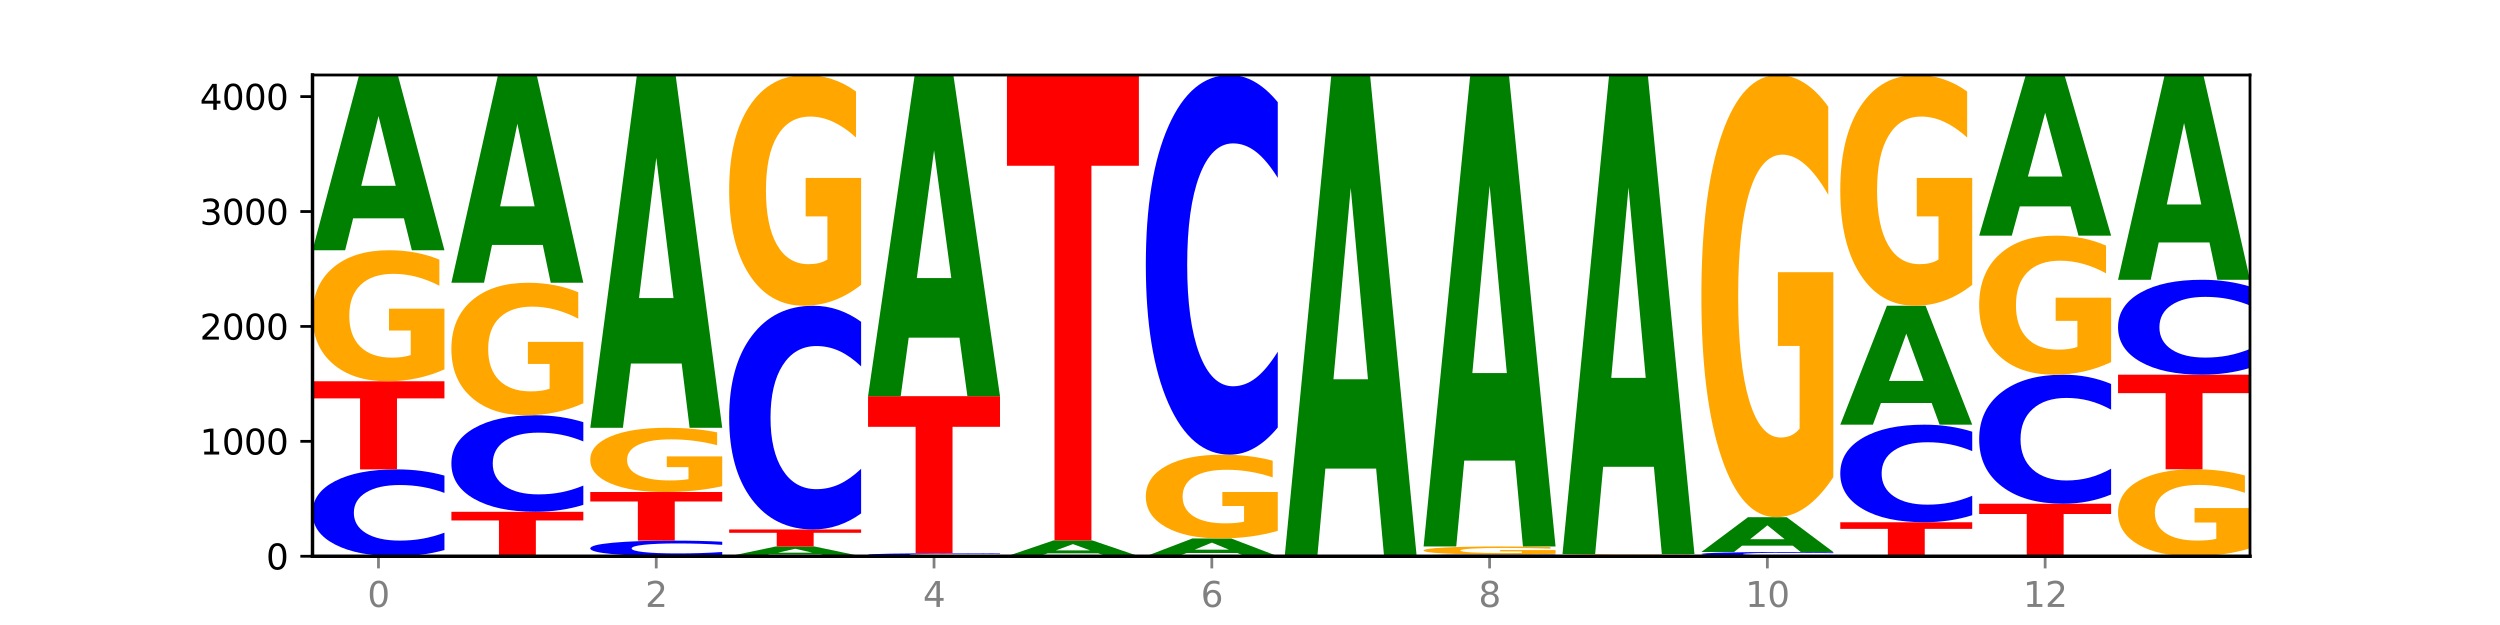 <?xml version="1.0" encoding="utf-8" standalone="no"?>
<!DOCTYPE svg PUBLIC "-//W3C//DTD SVG 1.1//EN"
  "http://www.w3.org/Graphics/SVG/1.1/DTD/svg11.dtd">
<svg xmlns:xlink="http://www.w3.org/1999/xlink" width="720pt" height="180pt" viewBox="0 0 720 180" xmlns="http://www.w3.org/2000/svg" version="1.1">
 <defs>
  <style type="text/css">*{stroke-linejoin: round; stroke-linecap: butt}</style>
 </defs>
 <g id="figure_1">
  <g id="patch_1">
   <path d="M 0 180 
L 720 180 
L 720 0 
L 0 0 
z
" style="fill: #ffffff"/>
  </g>
  <g id="axes_1">
   <g id="patch_2">
    <path d="M 90 160.2 
L 648 160.2 
L 648 21.6 
L 90 21.6 
z
" style="fill: #ffffff"/>
   </g>
   <g id="line2d_1">
    <path d="M 90 160.2 
L 648 160.2 
" clip-path="url(#pb865ee6a52)" style="fill: none; stroke: #000000; stroke-width: 0.5; stroke-linecap: square"/>
   </g>
   <g id="patch_3">
    <path d="M 128 158.407 
Q 124.821 159.296 121.384 159.745 
Q 117.947 160.2 114.204 160.2 
Q 103.04 160.2 96.52 156.83 
Q 90 153.461 90 147.698 
Q 90 141.915 96.52 138.55 
Q 103.04 135.181 114.204 135.181 
Q 117.947 135.181 121.384 135.635 
Q 124.821 136.085 128 136.974 
L 128 141.961 
Q 124.793 140.783 121.681 140.235 
Q 118.569 139.687 115.132 139.687 
Q 108.966 139.687 105.434 141.822 
Q 101.91 143.951 101.91 147.698 
Q 101.91 151.429 105.434 153.564 
Q 108.966 155.693 115.132 155.693 
Q 118.569 155.693 121.681 155.145 
Q 124.793 154.592 128 153.414 
L 128 158.407 
z
" clip-path="url(#pb865ee6a52)" style="fill: #0000ff"/>
   </g>
   <g id="patch_4">
    <path d="M 90 109.797 
L 128 109.797 
L 128 114.747 
L 114.329 114.747 
L 114.329 135.181 
L 103.698 135.181 
L 103.698 114.747 
L 90 114.747 
L 90 109.797 
z
" clip-path="url(#pb865ee6a52)" style="fill: #ff0000"/>
   </g>
   <g id="patch_5">
    <path d="M 128 106.383 
Q 124.168 108.09 120.046 108.948 
Q 115.924 109.797 111.529 109.797 
Q 101.599 109.797 95.8 104.716 
Q 90 99.634 90 90.945 
Q 90 82.154 95.902 77.112 
Q 101.812 72.069 112.091 72.069 
Q 116.052 72.069 119.68 72.755 
Q 123.316 73.433 126.535 74.774 
L 126.535 82.294 
Q 123.214 80.572 119.926 79.722 
Q 116.639 78.865 113.335 78.865 
Q 107.22 78.865 103.907 81.998 
Q 100.594 85.123 100.594 90.945 
Q 100.594 96.712 103.788 99.86 
Q 106.982 103.001 112.858 103.001 
Q 114.459 103.001 115.83 102.822 
Q 117.201 102.635 118.291 102.245 
L 118.291 95.184 
L 112.032 95.184 
L 112.032 88.895 
L 128 88.895 
L 128 106.383 
z
" clip-path="url(#pb865ee6a52)" style="fill: #ffa600"/>
   </g>
   <g id="patch_6">
    <path d="M 116.323 62.875 
L 101.708 62.875 
L 99.401 72.069 
L 90 72.069 
L 103.425 21.6 
L 114.575 21.6 
L 128 72.069 
L 118.607 72.069 
L 116.323 62.875 
z
M 104.039 53.508 
L 113.969 53.508 
L 109.012 33.433 
L 104.039 53.508 
z
" clip-path="url(#pb865ee6a52)" style="fill: #008000"/>
   </g>
   <g id="patch_7">
    <path d="M 130 147.392 
L 168 147.392 
L 168 149.89 
L 154.329 149.89 
L 154.329 160.2 
L 143.698 160.2 
L 143.698 149.89 
L 130 149.89 
L 130 147.392 
z
" clip-path="url(#pb865ee6a52)" style="fill: #ff0000"/>
   </g>
   <g id="patch_8">
    <path d="M 168 145.4 
Q 164.821 146.387 161.384 146.887 
Q 157.947 147.392 154.204 147.392 
Q 143.04 147.392 136.52 143.648 
Q 130 139.904 130 133.501 
Q 130 127.075 136.52 123.337 
Q 143.04 119.593 154.204 119.593 
Q 157.947 119.593 161.384 120.098 
Q 164.821 120.598 168 121.586 
L 168 127.127 
Q 164.793 125.818 161.681 125.209 
Q 158.569 124.6 155.132 124.6 
Q 148.966 124.6 145.434 126.972 
Q 141.91 129.338 141.91 133.501 
Q 141.91 137.647 145.434 140.019 
Q 148.966 142.385 155.132 142.385 
Q 158.569 142.385 161.681 141.776 
Q 164.793 141.162 168 139.853 
L 168 145.4 
z
" clip-path="url(#pb865ee6a52)" style="fill: #0000ff"/>
   </g>
   <g id="patch_9">
    <path d="M 168 116.141 
Q 164.168 117.867 160.046 118.734 
Q 155.924 119.593 151.529 119.593 
Q 141.599 119.593 135.8 114.454 
Q 130 109.315 130 100.526 
Q 130 91.635 135.902 86.535 
Q 141.812 81.435 152.091 81.435 
Q 156.052 81.435 159.68 82.129 
Q 163.316 82.814 166.535 84.17 
L 166.535 91.776 
Q 163.214 90.035 159.926 89.175 
Q 156.639 88.308 153.335 88.308 
Q 147.22 88.308 143.907 91.477 
Q 140.594 94.638 140.594 100.526 
Q 140.594 106.359 143.788 109.543 
Q 146.982 112.72 152.858 112.72 
Q 154.459 112.72 155.83 112.538 
Q 157.201 112.349 158.291 111.955 
L 158.291 104.814 
L 152.032 104.814 
L 152.032 98.453 
L 168 98.453 
L 168 116.141 
z
" clip-path="url(#pb865ee6a52)" style="fill: #ffa600"/>
   </g>
   <g id="patch_10">
    <path d="M 156.323 70.535 
L 141.708 70.535 
L 139.401 81.435 
L 130 81.435 
L 143.425 21.6 
L 154.575 21.6 
L 168 81.435 
L 158.607 81.435 
L 156.323 70.535 
z
M 144.039 59.43 
L 153.969 59.43 
L 149.012 35.629 
L 144.039 59.43 
z
" clip-path="url(#pb865ee6a52)" style="fill: #008000"/>
   </g>
   <g id="patch_11">
    <path d="M 208 159.877 
Q 204.821 160.037 201.384 160.118 
Q 197.947 160.2 194.204 160.2 
Q 183.04 160.2 176.52 159.594 
Q 170 158.988 170 157.951 
Q 170 156.911 176.52 156.305 
Q 183.04 155.699 194.204 155.699 
Q 197.947 155.699 201.384 155.781 
Q 204.821 155.862 208 156.022 
L 208 156.919 
Q 204.793 156.707 201.681 156.608 
Q 198.569 156.51 195.132 156.51 
Q 188.966 156.51 185.434 156.894 
Q 181.91 157.277 181.91 157.951 
Q 181.91 158.622 185.434 159.006 
Q 188.966 159.389 195.132 159.389 
Q 198.569 159.389 201.681 159.291 
Q 204.793 159.191 208 158.979 
L 208 159.877 
z
" clip-path="url(#pb865ee6a52)" style="fill: #0000ff"/>
   </g>
   <g id="patch_12">
    <path d="M 170 141.7 
L 208 141.7 
L 208 144.43 
L 194.329 144.43 
L 194.329 155.699 
L 183.698 155.699 
L 183.698 144.43 
L 170 144.43 
L 170 141.7 
z
" clip-path="url(#pb865ee6a52)" style="fill: #ff0000"/>
   </g>
   <g id="patch_13">
    <path d="M 208 140.026 
Q 204.168 140.863 200.046 141.284 
Q 195.924 141.7 191.529 141.7 
Q 181.599 141.7 175.8 139.209 
Q 170 136.717 170 132.456 
Q 170 128.145 175.902 125.673 
Q 181.812 123.2 192.091 123.2 
Q 196.052 123.2 199.68 123.537 
Q 203.316 123.869 206.535 124.526 
L 206.535 128.214 
Q 203.214 127.37 199.926 126.953 
Q 196.639 126.533 193.335 126.533 
Q 187.22 126.533 183.907 128.069 
Q 180.594 129.601 180.594 132.456 
Q 180.594 135.284 183.788 136.828 
Q 186.982 138.368 192.858 138.368 
Q 194.459 138.368 195.83 138.28 
Q 197.201 138.188 198.291 137.997 
L 198.291 134.535 
L 192.032 134.535 
L 192.032 131.451 
L 208 131.451 
L 208 140.026 
z
" clip-path="url(#pb865ee6a52)" style="fill: #ffa600"/>
   </g>
   <g id="patch_14">
    <path d="M 196.323 104.692 
L 181.708 104.692 
L 179.401 123.2 
L 170 123.2 
L 183.425 21.6 
L 194.575 21.6 
L 208 123.2 
L 198.607 123.2 
L 196.323 104.692 
z
M 184.039 85.835 
L 193.969 85.835 
L 189.012 45.421 
L 184.039 85.835 
z
" clip-path="url(#pb865ee6a52)" style="fill: #008000"/>
   </g>
   <g id="patch_15">
    <path d="M 236.323 159.688 
L 221.708 159.688 
L 219.401 160.2 
L 210 160.2 
L 223.425 157.387 
L 234.575 157.387 
L 248 160.2 
L 238.607 160.2 
L 236.323 159.688 
z
M 224.039 159.165 
L 233.969 159.165 
L 229.012 158.047 
L 224.039 159.165 
z
" clip-path="url(#pb865ee6a52)" style="fill: #008000"/>
   </g>
   <g id="patch_16">
    <path d="M 210 152.489 
L 248 152.489 
L 248 153.444 
L 234.329 153.444 
L 234.329 157.387 
L 223.698 157.387 
L 223.698 153.444 
L 210 153.444 
L 210 152.489 
z
" clip-path="url(#pb865ee6a52)" style="fill: #ff0000"/>
   </g>
   <g id="patch_17">
    <path d="M 248 147.87 
Q 244.821 150.16 241.384 151.318 
Q 237.947 152.489 234.204 152.489 
Q 223.04 152.489 216.52 143.811 
Q 210 135.132 210 120.291 
Q 210 105.397 216.52 96.732 
Q 223.04 88.054 234.204 88.054 
Q 237.947 88.054 241.384 89.225 
Q 244.821 90.383 248 92.673 
L 248 105.517 
Q 244.793 102.482 241.681 101.071 
Q 238.569 99.66 235.132 99.66 
Q 228.966 99.66 225.434 105.158 
Q 221.91 110.641 221.91 120.291 
Q 221.91 129.901 225.434 135.399 
Q 228.966 140.882 235.132 140.882 
Q 238.569 140.882 241.681 139.472 
Q 244.793 138.047 248 135.013 
L 248 147.87 
z
" clip-path="url(#pb865ee6a52)" style="fill: #0000ff"/>
   </g>
   <g id="patch_18">
    <path d="M 248 82.041 
Q 244.168 85.048 240.046 86.558 
Q 235.924 88.054 231.529 88.054 
Q 221.599 88.054 215.8 79.104 
Q 210 70.153 210 54.848 
Q 210 39.363 215.902 30.482 
Q 221.812 21.6 232.091 21.6 
Q 236.052 21.6 239.68 22.808 
Q 243.316 24.002 246.535 26.363 
L 246.535 39.61 
Q 243.214 36.576 239.926 35.08 
Q 236.639 33.57 233.335 33.57 
Q 227.22 33.57 223.907 39.089 
Q 220.594 44.593 220.594 54.848 
Q 220.594 65.006 223.788 70.552 
Q 226.982 76.084 232.858 76.084 
Q 234.459 76.084 235.83 75.768 
Q 237.201 75.438 238.291 74.752 
L 238.291 62.315 
L 232.032 62.315 
L 232.032 51.237 
L 248 51.237 
L 248 82.041 
z
" clip-path="url(#pb865ee6a52)" style="fill: #ffa600"/>
   </g>
   <g id="patch_19">
    <path d="M 288 160.138 
Q 284.821 160.169 281.384 160.184 
Q 277.947 160.2 274.204 160.2 
Q 263.04 160.2 256.52 160.084 
Q 250 159.968 250 159.77 
Q 250 159.571 256.52 159.455 
Q 263.04 159.34 274.204 159.34 
Q 277.947 159.34 281.384 159.355 
Q 284.821 159.371 288 159.401 
L 288 159.573 
Q 284.793 159.532 281.681 159.513 
Q 278.569 159.495 275.132 159.495 
Q 268.966 159.495 265.434 159.568 
Q 261.91 159.641 261.91 159.77 
Q 261.91 159.898 265.434 159.972 
Q 268.966 160.045 275.132 160.045 
Q 278.569 160.045 281.681 160.026 
Q 284.793 160.007 288 159.967 
L 288 160.138 
z
" clip-path="url(#pb865ee6a52)" style="fill: #0000ff"/>
   </g>
   <g id="patch_20">
    <path d="M 250 114.099 
L 288 114.099 
L 288 122.922 
L 274.329 122.922 
L 274.329 159.34 
L 263.698 159.34 
L 263.698 122.922 
L 250 122.922 
L 250 114.099 
z
" clip-path="url(#pb865ee6a52)" style="fill: #ff0000"/>
   </g>
   <g id="patch_21">
    <path d="M 276.323 97.249 
L 261.708 97.249 
L 259.401 114.099 
L 250 114.099 
L 263.425 21.6 
L 274.575 21.6 
L 288 114.099 
L 278.607 114.099 
L 276.323 97.249 
z
M 264.039 80.081 
L 273.969 80.081 
L 269.012 43.288 
L 264.039 80.081 
z
" clip-path="url(#pb865ee6a52)" style="fill: #008000"/>
   </g>
   <g id="patch_22">
    <path d="M 316.323 159.368 
L 301.708 159.368 
L 299.401 160.2 
L 290 160.2 
L 303.425 155.633 
L 314.575 155.633 
L 328 160.2 
L 318.607 160.2 
L 316.323 159.368 
z
M 304.039 158.52 
L 313.969 158.52 
L 309.012 156.704 
L 304.039 158.52 
z
" clip-path="url(#pb865ee6a52)" style="fill: #008000"/>
   </g>
   <g id="patch_23">
    <path d="M 290 21.6 
L 328 21.6 
L 328 47.74 
L 314.329 47.74 
L 314.329 155.633 
L 303.698 155.633 
L 303.698 47.74 
L 290 47.74 
L 290 21.6 
z
" clip-path="url(#pb865ee6a52)" style="fill: #ff0000"/>
   </g>
   <g id="patch_24">
    <path d="M 356.323 159.266 
L 341.708 159.266 
L 339.401 160.2 
L 330 160.2 
L 343.425 155.07 
L 354.575 155.07 
L 368 160.2 
L 358.607 160.2 
L 356.323 159.266 
z
M 344.039 158.313 
L 353.969 158.313 
L 349.012 156.273 
L 344.039 158.313 
z
" clip-path="url(#pb865ee6a52)" style="fill: #008000"/>
   </g>
   <g id="patch_25">
    <path d="M 368 152.887 
Q 364.168 153.979 360.046 154.527 
Q 355.924 155.07 351.529 155.07 
Q 341.599 155.07 335.8 151.821 
Q 330 148.572 330 143.015 
Q 330 137.393 335.902 134.169 
Q 341.812 130.944 352.091 130.944 
Q 356.052 130.944 359.68 131.383 
Q 363.316 131.817 366.535 132.674 
L 366.535 137.483 
Q 363.214 136.382 359.926 135.838 
Q 356.639 135.29 353.335 135.29 
Q 347.22 135.29 343.907 137.294 
Q 340.594 139.292 340.594 143.015 
Q 340.594 146.703 343.788 148.716 
Q 346.982 150.725 352.858 150.725 
Q 354.459 150.725 355.83 150.61 
Q 357.201 150.49 358.291 150.241 
L 358.291 145.726 
L 352.032 145.726 
L 352.032 141.704 
L 368 141.704 
L 368 152.887 
z
" clip-path="url(#pb865ee6a52)" style="fill: #ffa600"/>
   </g>
   <g id="patch_26">
    <path d="M 368 123.107 
Q 364.821 126.992 361.384 128.957 
Q 357.947 130.944 354.204 130.944 
Q 343.04 130.944 336.52 116.218 
Q 330 101.491 330 76.306 
Q 330 51.031 336.52 36.327 
Q 343.04 21.6 354.204 21.6 
Q 357.947 21.6 361.384 23.588 
Q 364.821 25.553 368 29.438 
L 368 51.234 
Q 364.793 46.084 361.681 43.69 
Q 358.569 41.296 355.132 41.296 
Q 348.966 41.296 345.434 50.624 
Q 341.91 59.93 341.91 76.306 
Q 341.91 92.614 345.434 101.943 
Q 348.966 111.248 355.132 111.248 
Q 358.569 111.248 361.681 108.854 
Q 364.793 106.437 368 101.287 
L 368 123.107 
z
" clip-path="url(#pb865ee6a52)" style="fill: #0000ff"/>
   </g>
   <g id="patch_27">
    <path d="M 396.323 134.951 
L 381.708 134.951 
L 379.401 160.2 
L 370 160.2 
L 383.425 21.6 
L 394.575 21.6 
L 408 160.2 
L 398.607 160.2 
L 396.323 134.951 
z
M 384.039 109.228 
L 393.969 109.228 
L 389.012 54.096 
L 384.039 109.228 
z
" clip-path="url(#pb865ee6a52)" style="fill: #008000"/>
   </g>
   <g id="patch_28">
    <path d="M 448 160.164 
Q 444.821 160.182 441.384 160.191 
Q 437.947 160.2 434.204 160.2 
Q 423.04 160.2 416.52 160.133 
Q 410 160.066 410 159.952 
Q 410 159.837 416.52 159.77 
Q 423.04 159.704 434.204 159.704 
Q 437.947 159.704 441.384 159.713 
Q 444.821 159.722 448 159.739 
L 448 159.838 
Q 444.793 159.815 441.681 159.804 
Q 438.569 159.793 435.132 159.793 
Q 428.966 159.793 425.434 159.835 
Q 421.91 159.878 421.91 159.952 
Q 421.91 160.026 425.434 160.068 
Q 428.966 160.111 435.132 160.111 
Q 438.569 160.111 441.681 160.1 
Q 444.793 160.089 448 160.065 
L 448 160.164 
z
" clip-path="url(#pb865ee6a52)" style="fill: #0000ff"/>
   </g>
   <g id="patch_29">
    <path d="M 448 159.494 
Q 444.168 159.599 440.046 159.651 
Q 435.924 159.704 431.529 159.704 
Q 421.599 159.704 415.8 159.392 
Q 410 159.08 410 158.546 
Q 410 158.006 415.902 157.697 
Q 421.812 157.387 432.091 157.387 
Q 436.052 157.387 439.68 157.429 
Q 443.316 157.471 446.535 157.553 
L 446.535 158.015 
Q 443.214 157.909 439.926 157.857 
Q 436.639 157.804 433.335 157.804 
Q 427.22 157.804 423.907 157.997 
Q 420.594 158.189 420.594 158.546 
Q 420.594 158.9 423.788 159.093 
Q 426.982 159.286 432.858 159.286 
Q 434.459 159.286 435.83 159.275 
Q 437.201 159.264 438.291 159.24 
L 438.291 158.806 
L 432.032 158.806 
L 432.032 158.42 
L 448 158.42 
L 448 159.494 
z
" clip-path="url(#pb865ee6a52)" style="fill: #ffa600"/>
   </g>
   <g id="patch_30">
    <path d="M 436.323 132.651 
L 421.708 132.651 
L 419.401 157.387 
L 410 157.387 
L 423.425 21.6 
L 434.575 21.6 
L 448 157.387 
L 438.607 157.387 
L 436.323 132.651 
z
M 424.039 107.449 
L 433.969 107.449 
L 429.012 53.437 
L 424.039 107.449 
z
" clip-path="url(#pb865ee6a52)" style="fill: #008000"/>
   </g>
   <g id="patch_31">
    <path d="M 488 160.143 
Q 484.168 160.172 480.046 160.186 
Q 475.924 160.2 471.529 160.2 
Q 461.599 160.2 455.8 160.115 
Q 450 160.031 450 159.886 
Q 450 159.739 455.902 159.655 
Q 461.812 159.571 472.091 159.571 
Q 476.052 159.571 479.68 159.583 
Q 483.316 159.594 486.535 159.616 
L 486.535 159.742 
Q 483.214 159.713 479.926 159.699 
Q 476.639 159.684 473.335 159.684 
Q 467.22 159.684 463.907 159.737 
Q 460.594 159.789 460.594 159.886 
Q 460.594 159.982 463.788 160.034 
Q 466.982 160.087 472.858 160.087 
Q 474.459 160.087 475.83 160.084 
Q 477.201 160.081 478.291 160.074 
L 478.291 159.956 
L 472.032 159.956 
L 472.032 159.852 
L 488 159.852 
L 488 160.143 
z
" clip-path="url(#pb865ee6a52)" style="fill: #ffa600"/>
   </g>
   <g id="patch_32">
    <path d="M 476.323 134.437 
L 461.708 134.437 
L 459.401 159.571 
L 450 159.571 
L 463.425 21.6 
L 474.575 21.6 
L 488 159.571 
L 478.607 159.571 
L 476.323 134.437 
z
M 464.039 108.83 
L 473.969 108.83 
L 469.012 53.949 
L 464.039 108.83 
z
" clip-path="url(#pb865ee6a52)" style="fill: #008000"/>
   </g>
   <g id="patch_33">
    <path d="M 528 160.112 
Q 524.821 160.156 521.384 160.178 
Q 517.947 160.2 514.204 160.2 
Q 503.04 160.2 496.52 160.035 
Q 490 159.87 490 159.588 
Q 490 159.305 496.52 159.14 
Q 503.04 158.976 514.204 158.976 
Q 517.947 158.976 521.384 158.998 
Q 524.821 159.02 528 159.063 
L 528 159.307 
Q 524.793 159.25 521.681 159.223 
Q 518.569 159.196 515.132 159.196 
Q 508.966 159.196 505.434 159.301 
Q 501.91 159.405 501.91 159.588 
Q 501.91 159.771 505.434 159.875 
Q 508.966 159.979 515.132 159.979 
Q 518.569 159.979 521.681 159.953 
Q 524.793 159.926 528 159.868 
L 528 160.112 
z
" clip-path="url(#pb865ee6a52)" style="fill: #0000ff"/>
   </g>
   <g id="patch_34">
    <path d="M 516.323 157.149 
L 501.708 157.149 
L 499.401 158.976 
L 490 158.976 
L 503.425 148.948 
L 514.575 148.948 
L 528 158.976 
L 518.607 158.976 
L 516.323 157.149 
z
M 504.039 155.288 
L 513.969 155.288 
L 509.012 151.299 
L 504.039 155.288 
z
" clip-path="url(#pb865ee6a52)" style="fill: #008000"/>
   </g>
   <g id="patch_35">
    <path d="M 528 137.426 
Q 524.168 143.187 520.046 146.08 
Q 515.924 148.948 511.529 148.948 
Q 501.599 148.948 495.8 131.796 
Q 490 114.645 490 85.313 
Q 490 55.64 495.902 38.62 
Q 501.812 21.6 512.091 21.6 
Q 516.052 21.6 519.68 23.915 
Q 523.316 26.204 526.535 30.728 
L 526.535 56.114 
Q 523.214 50.3 519.926 47.433 
Q 516.639 44.539 513.335 44.539 
Q 507.22 44.539 503.907 55.114 
Q 500.594 65.663 500.594 85.313 
Q 500.594 104.78 503.788 115.408 
Q 506.982 126.009 512.858 126.009 
Q 514.459 126.009 515.83 125.404 
Q 517.201 124.773 518.291 123.457 
L 518.291 99.624 
L 512.032 99.624 
L 512.032 78.395 
L 528 78.395 
L 528 137.426 
z
" clip-path="url(#pb865ee6a52)" style="fill: #ffa600"/>
   </g>
   <g id="patch_36">
    <path d="M 530 150.404 
L 568 150.404 
L 568 152.315 
L 554.329 152.315 
L 554.329 160.2 
L 543.698 160.2 
L 543.698 152.315 
L 530 152.315 
L 530 150.404 
z
" clip-path="url(#pb865ee6a52)" style="fill: #ff0000"/>
   </g>
   <g id="patch_37">
    <path d="M 568 148.39 
Q 564.821 149.388 561.384 149.893 
Q 557.947 150.404 554.204 150.404 
Q 543.04 150.404 536.52 146.62 
Q 530 142.836 530 136.364 
Q 530 129.869 536.52 126.091 
Q 543.04 122.307 554.204 122.307 
Q 557.947 122.307 561.384 122.817 
Q 564.821 123.322 568 124.321 
L 568 129.922 
Q 564.793 128.598 561.681 127.983 
Q 558.569 127.368 555.132 127.368 
Q 548.966 127.368 545.434 129.765 
Q 541.91 132.156 541.91 136.364 
Q 541.91 140.555 545.434 142.952 
Q 548.966 145.343 555.132 145.343 
Q 558.569 145.343 561.681 144.728 
Q 564.793 144.107 568 142.783 
L 568 148.39 
z
" clip-path="url(#pb865ee6a52)" style="fill: #0000ff"/>
   </g>
   <g id="patch_38">
    <path d="M 556.323 116.067 
L 541.708 116.067 
L 539.401 122.307 
L 530 122.307 
L 543.425 88.054 
L 554.575 88.054 
L 568 122.307 
L 558.607 122.307 
L 556.323 116.067 
z
M 544.039 109.71 
L 553.969 109.71 
L 549.012 96.085 
L 544.039 109.71 
z
" clip-path="url(#pb865ee6a52)" style="fill: #008000"/>
   </g>
   <g id="patch_39">
    <path d="M 568 82.041 
Q 564.168 85.048 560.046 86.558 
Q 555.924 88.054 551.529 88.054 
Q 541.599 88.054 535.8 79.104 
Q 530 70.153 530 54.848 
Q 530 39.363 535.902 30.482 
Q 541.812 21.6 552.091 21.6 
Q 556.052 21.6 559.68 22.808 
Q 563.316 24.002 566.535 26.363 
L 566.535 39.61 
Q 563.214 36.576 559.926 35.08 
Q 556.639 33.57 553.335 33.57 
Q 547.22 33.57 543.907 39.089 
Q 540.594 44.593 540.594 54.848 
Q 540.594 65.006 543.788 70.552 
Q 546.982 76.084 552.858 76.084 
Q 554.459 76.084 555.83 75.768 
Q 557.201 75.438 558.291 74.752 
L 558.291 62.315 
L 552.032 62.315 
L 552.032 51.237 
L 568 51.237 
L 568 82.041 
z
" clip-path="url(#pb865ee6a52)" style="fill: #ffa600"/>
   </g>
   <g id="patch_40">
    <path d="M 570 145.076 
L 608 145.076 
L 608 148.025 
L 594.329 148.025 
L 594.329 160.2 
L 583.698 160.2 
L 583.698 148.025 
L 570 148.025 
L 570 145.076 
z
" clip-path="url(#pb865ee6a52)" style="fill: #ff0000"/>
   </g>
   <g id="patch_41">
    <path d="M 608 142.412 
Q 604.821 143.732 601.384 144.4 
Q 597.947 145.076 594.204 145.076 
Q 583.04 145.076 576.52 140.07 
Q 570 135.065 570 126.505 
Q 570 117.914 576.52 112.916 
Q 583.04 107.911 594.204 107.911 
Q 597.947 107.911 601.384 108.586 
Q 604.821 109.254 608 110.575 
L 608 117.983 
Q 604.793 116.233 601.681 115.419 
Q 598.569 114.605 595.132 114.605 
Q 588.966 114.605 585.434 117.776 
Q 581.91 120.939 581.91 126.505 
Q 581.91 132.048 585.434 135.218 
Q 588.966 138.381 595.132 138.381 
Q 598.569 138.381 601.681 137.568 
Q 604.793 136.746 608 134.996 
L 608 142.412 
z
" clip-path="url(#pb865ee6a52)" style="fill: #0000ff"/>
   </g>
   <g id="patch_42">
    <path d="M 608 104.287 
Q 604.168 106.099 600.046 107.009 
Q 595.924 107.911 591.529 107.911 
Q 581.599 107.911 575.8 102.517 
Q 570 97.124 570 87.901 
Q 570 78.57 575.902 73.218 
Q 581.812 67.866 592.091 67.866 
Q 596.052 67.866 599.68 68.594 
Q 603.316 69.314 606.535 70.737 
L 606.535 78.719 
Q 603.214 76.891 599.926 75.989 
Q 596.639 75.079 593.335 75.079 
Q 587.22 75.079 583.907 78.405 
Q 580.594 81.722 580.594 87.901 
Q 580.594 94.022 583.788 97.364 
Q 586.982 100.697 592.858 100.697 
Q 594.459 100.697 595.83 100.507 
Q 597.201 100.309 598.291 99.895 
L 598.291 92.401 
L 592.032 92.401 
L 592.032 85.725 
L 608 85.725 
L 608 104.287 
z
" clip-path="url(#pb865ee6a52)" style="fill: #ffa600"/>
   </g>
   <g id="patch_43">
    <path d="M 596.323 59.438 
L 581.708 59.438 
L 579.401 67.866 
L 570 67.866 
L 583.425 21.6 
L 594.575 21.6 
L 608 67.866 
L 598.607 67.866 
L 596.323 59.438 
z
M 584.039 50.851 
L 593.969 50.851 
L 589.012 32.448 
L 584.039 50.851 
z
" clip-path="url(#pb865ee6a52)" style="fill: #008000"/>
   </g>
   <g id="patch_44">
    <path d="M 648 157.933 
Q 644.168 159.067 640.046 159.636 
Q 635.924 160.2 631.529 160.2 
Q 621.599 160.2 615.8 156.826 
Q 610 153.452 610 147.681 
Q 610 141.844 615.902 138.496 
Q 621.812 135.147 632.091 135.147 
Q 636.052 135.147 639.68 135.603 
Q 643.316 136.053 646.535 136.943 
L 646.535 141.937 
Q 643.214 140.793 639.926 140.229 
Q 636.639 139.66 633.335 139.66 
Q 627.22 139.66 623.907 141.74 
Q 620.594 143.816 620.594 147.681 
Q 620.594 151.511 623.788 153.602 
Q 626.982 155.687 632.858 155.687 
Q 634.459 155.687 635.83 155.568 
Q 637.201 155.444 638.291 155.185 
L 638.291 150.497 
L 632.032 150.497 
L 632.032 146.32 
L 648 146.32 
L 648 157.933 
z
" clip-path="url(#pb865ee6a52)" style="fill: #ffa600"/>
   </g>
   <g id="patch_45">
    <path d="M 610 107.911 
L 648 107.911 
L 648 113.223 
L 634.329 113.223 
L 634.329 135.147 
L 623.698 135.147 
L 623.698 113.223 
L 610 113.223 
L 610 107.911 
z
" clip-path="url(#pb865ee6a52)" style="fill: #ff0000"/>
   </g>
   <g id="patch_46">
    <path d="M 648 105.951 
Q 644.821 106.922 641.384 107.414 
Q 637.947 107.911 634.204 107.911 
Q 623.04 107.911 616.52 104.229 
Q 610 100.547 610 94.251 
Q 610 87.932 616.52 84.256 
Q 623.04 80.574 634.204 80.574 
Q 637.947 80.574 641.384 81.071 
Q 644.821 81.563 648 82.534 
L 648 87.983 
Q 644.793 86.696 641.681 86.097 
Q 638.569 85.498 635.132 85.498 
Q 628.966 85.498 625.434 87.831 
Q 621.91 90.157 621.91 94.251 
Q 621.91 98.328 625.434 100.66 
Q 628.966 102.987 635.132 102.987 
Q 638.569 102.987 641.681 102.388 
Q 644.793 101.784 648 100.496 
L 648 105.951 
z
" clip-path="url(#pb865ee6a52)" style="fill: #0000ff"/>
   </g>
   <g id="patch_47">
    <path d="M 636.323 69.831 
L 621.708 69.831 
L 619.401 80.574 
L 610 80.574 
L 623.425 21.6 
L 634.575 21.6 
L 648 80.574 
L 638.607 80.574 
L 636.323 69.831 
z
M 624.039 58.886 
L 633.969 58.886 
L 629.012 35.427 
L 624.039 58.886 
z
" clip-path="url(#pb865ee6a52)" style="fill: #008000"/>
   </g>
   <g id="matplotlib.axis_1">
    <g id="xtick_1">
     <g id="line2d_2">
      <defs>
       <path id="ma32a065f32" d="M 0 0 
L 0 3.5 
" style="stroke: #808080; stroke-width: 0.8"/>
      </defs>
      <g>
       <use xlink:href="#ma32a065f32" x="109" y="160.2" style="fill: #808080; stroke: #808080; stroke-width: 0.8"/>
      </g>
     </g>
     <g id="text_1">
      <!-- 0 -->
      <g style="fill: #808080" transform="translate(105.819 174.798) scale(0.1 -0.1)">
       <defs>
        <path id="DejaVuSans-30" d="M 2034 4250 
Q 1547 4250 1301 3770 
Q 1056 3291 1056 2328 
Q 1056 1369 1301 889 
Q 1547 409 2034 409 
Q 2525 409 2770 889 
Q 3016 1369 3016 2328 
Q 3016 3291 2770 3770 
Q 2525 4250 2034 4250 
z
M 2034 4750 
Q 2819 4750 3233 4129 
Q 3647 3509 3647 2328 
Q 3647 1150 3233 529 
Q 2819 -91 2034 -91 
Q 1250 -91 836 529 
Q 422 1150 422 2328 
Q 422 3509 836 4129 
Q 1250 4750 2034 4750 
z
" transform="scale(0.016)"/>
       </defs>
       <use xlink:href="#DejaVuSans-30"/>
      </g>
     </g>
    </g>
    <g id="xtick_2">
     <g id="line2d_3">
      <g>
       <use xlink:href="#ma32a065f32" x="189" y="160.2" style="fill: #808080; stroke: #808080; stroke-width: 0.8"/>
      </g>
     </g>
     <g id="text_2">
      <!-- 2 -->
      <g style="fill: #808080" transform="translate(185.819 174.798) scale(0.1 -0.1)">
       <defs>
        <path id="DejaVuSans-32" d="M 1228 531 
L 3431 531 
L 3431 0 
L 469 0 
L 469 531 
Q 828 903 1448 1529 
Q 2069 2156 2228 2338 
Q 2531 2678 2651 2914 
Q 2772 3150 2772 3378 
Q 2772 3750 2511 3984 
Q 2250 4219 1831 4219 
Q 1534 4219 1204 4116 
Q 875 4013 500 3803 
L 500 4441 
Q 881 4594 1212 4672 
Q 1544 4750 1819 4750 
Q 2544 4750 2975 4387 
Q 3406 4025 3406 3419 
Q 3406 3131 3298 2873 
Q 3191 2616 2906 2266 
Q 2828 2175 2409 1742 
Q 1991 1309 1228 531 
z
" transform="scale(0.016)"/>
       </defs>
       <use xlink:href="#DejaVuSans-32"/>
      </g>
     </g>
    </g>
    <g id="xtick_3">
     <g id="line2d_4">
      <g>
       <use xlink:href="#ma32a065f32" x="269" y="160.2" style="fill: #808080; stroke: #808080; stroke-width: 0.8"/>
      </g>
     </g>
     <g id="text_3">
      <!-- 4 -->
      <g style="fill: #808080" transform="translate(265.819 174.798) scale(0.1 -0.1)">
       <defs>
        <path id="DejaVuSans-34" d="M 2419 4116 
L 825 1625 
L 2419 1625 
L 2419 4116 
z
M 2253 4666 
L 3047 4666 
L 3047 1625 
L 3713 1625 
L 3713 1100 
L 3047 1100 
L 3047 0 
L 2419 0 
L 2419 1100 
L 313 1100 
L 313 1709 
L 2253 4666 
z
" transform="scale(0.016)"/>
       </defs>
       <use xlink:href="#DejaVuSans-34"/>
      </g>
     </g>
    </g>
    <g id="xtick_4">
     <g id="line2d_5">
      <g>
       <use xlink:href="#ma32a065f32" x="349" y="160.2" style="fill: #808080; stroke: #808080; stroke-width: 0.8"/>
      </g>
     </g>
     <g id="text_4">
      <!-- 6 -->
      <g style="fill: #808080" transform="translate(345.819 174.798) scale(0.1 -0.1)">
       <defs>
        <path id="DejaVuSans-36" d="M 2113 2584 
Q 1688 2584 1439 2293 
Q 1191 2003 1191 1497 
Q 1191 994 1439 701 
Q 1688 409 2113 409 
Q 2538 409 2786 701 
Q 3034 994 3034 1497 
Q 3034 2003 2786 2293 
Q 2538 2584 2113 2584 
z
M 3366 4563 
L 3366 3988 
Q 3128 4100 2886 4159 
Q 2644 4219 2406 4219 
Q 1781 4219 1451 3797 
Q 1122 3375 1075 2522 
Q 1259 2794 1537 2939 
Q 1816 3084 2150 3084 
Q 2853 3084 3261 2657 
Q 3669 2231 3669 1497 
Q 3669 778 3244 343 
Q 2819 -91 2113 -91 
Q 1303 -91 875 529 
Q 447 1150 447 2328 
Q 447 3434 972 4092 
Q 1497 4750 2381 4750 
Q 2619 4750 2861 4703 
Q 3103 4656 3366 4563 
z
" transform="scale(0.016)"/>
       </defs>
       <use xlink:href="#DejaVuSans-36"/>
      </g>
     </g>
    </g>
    <g id="xtick_5">
     <g id="line2d_6">
      <g>
       <use xlink:href="#ma32a065f32" x="429" y="160.2" style="fill: #808080; stroke: #808080; stroke-width: 0.8"/>
      </g>
     </g>
     <g id="text_5">
      <!-- 8 -->
      <g style="fill: #808080" transform="translate(425.819 174.798) scale(0.1 -0.1)">
       <defs>
        <path id="DejaVuSans-38" d="M 2034 2216 
Q 1584 2216 1326 1975 
Q 1069 1734 1069 1313 
Q 1069 891 1326 650 
Q 1584 409 2034 409 
Q 2484 409 2743 651 
Q 3003 894 3003 1313 
Q 3003 1734 2745 1975 
Q 2488 2216 2034 2216 
z
M 1403 2484 
Q 997 2584 770 2862 
Q 544 3141 544 3541 
Q 544 4100 942 4425 
Q 1341 4750 2034 4750 
Q 2731 4750 3128 4425 
Q 3525 4100 3525 3541 
Q 3525 3141 3298 2862 
Q 3072 2584 2669 2484 
Q 3125 2378 3379 2068 
Q 3634 1759 3634 1313 
Q 3634 634 3220 271 
Q 2806 -91 2034 -91 
Q 1263 -91 848 271 
Q 434 634 434 1313 
Q 434 1759 690 2068 
Q 947 2378 1403 2484 
z
M 1172 3481 
Q 1172 3119 1398 2916 
Q 1625 2713 2034 2713 
Q 2441 2713 2670 2916 
Q 2900 3119 2900 3481 
Q 2900 3844 2670 4047 
Q 2441 4250 2034 4250 
Q 1625 4250 1398 4047 
Q 1172 3844 1172 3481 
z
" transform="scale(0.016)"/>
       </defs>
       <use xlink:href="#DejaVuSans-38"/>
      </g>
     </g>
    </g>
    <g id="xtick_6">
     <g id="line2d_7">
      <g>
       <use xlink:href="#ma32a065f32" x="509" y="160.2" style="fill: #808080; stroke: #808080; stroke-width: 0.8"/>
      </g>
     </g>
     <g id="text_6">
      <!-- 10 -->
      <g style="fill: #808080" transform="translate(502.637 174.798) scale(0.1 -0.1)">
       <defs>
        <path id="DejaVuSans-31" d="M 794 531 
L 1825 531 
L 1825 4091 
L 703 3866 
L 703 4441 
L 1819 4666 
L 2450 4666 
L 2450 531 
L 3481 531 
L 3481 0 
L 794 0 
L 794 531 
z
" transform="scale(0.016)"/>
       </defs>
       <use xlink:href="#DejaVuSans-31"/>
       <use xlink:href="#DejaVuSans-30" x="63.623"/>
      </g>
     </g>
    </g>
    <g id="xtick_7">
     <g id="line2d_8">
      <g>
       <use xlink:href="#ma32a065f32" x="589" y="160.2" style="fill: #808080; stroke: #808080; stroke-width: 0.8"/>
      </g>
     </g>
     <g id="text_7">
      <!-- 12 -->
      <g style="fill: #808080" transform="translate(582.638 174.798) scale(0.1 -0.1)">
       <use xlink:href="#DejaVuSans-31"/>
       <use xlink:href="#DejaVuSans-32" x="63.623"/>
      </g>
     </g>
    </g>
   </g>
   <g id="matplotlib.axis_2">
    <g id="ytick_1">
     <g id="line2d_9">
      <defs>
       <path id="m386a684334" d="M 0 0 
L -3.5 0 
" style="stroke: #000000; stroke-width: 0.8"/>
      </defs>
      <g>
       <use xlink:href="#m386a684334" x="90" y="160.2" style="stroke: #000000; stroke-width: 0.8"/>
      </g>
     </g>
     <g id="text_8">
      <!-- 0 -->
      <g transform="translate(76.638 163.999) scale(0.1 -0.1)">
       <use xlink:href="#DejaVuSans-30"/>
      </g>
     </g>
    </g>
    <g id="ytick_2">
     <g id="line2d_10">
      <g>
       <use xlink:href="#m386a684334" x="90" y="127.105" style="stroke: #000000; stroke-width: 0.8"/>
      </g>
     </g>
     <g id="text_9">
      <!-- 1000 -->
      <g transform="translate(57.55 130.905) scale(0.1 -0.1)">
       <use xlink:href="#DejaVuSans-31"/>
       <use xlink:href="#DejaVuSans-30" x="63.623"/>
       <use xlink:href="#DejaVuSans-30" x="127.246"/>
       <use xlink:href="#DejaVuSans-30" x="190.869"/>
      </g>
     </g>
    </g>
    <g id="ytick_3">
     <g id="line2d_11">
      <g>
       <use xlink:href="#m386a684334" x="90" y="94.011" style="stroke: #000000; stroke-width: 0.8"/>
      </g>
     </g>
     <g id="text_10">
      <!-- 2000 -->
      <g transform="translate(57.55 97.81) scale(0.1 -0.1)">
       <use xlink:href="#DejaVuSans-32"/>
       <use xlink:href="#DejaVuSans-30" x="63.623"/>
       <use xlink:href="#DejaVuSans-30" x="127.246"/>
       <use xlink:href="#DejaVuSans-30" x="190.869"/>
      </g>
     </g>
    </g>
    <g id="ytick_4">
     <g id="line2d_12">
      <g>
       <use xlink:href="#m386a684334" x="90" y="60.916" style="stroke: #000000; stroke-width: 0.8"/>
      </g>
     </g>
     <g id="text_11">
      <!-- 3000 -->
      <g transform="translate(57.55 64.716) scale(0.1 -0.1)">
       <defs>
        <path id="DejaVuSans-33" d="M 2597 2516 
Q 3050 2419 3304 2112 
Q 3559 1806 3559 1356 
Q 3559 666 3084 287 
Q 2609 -91 1734 -91 
Q 1441 -91 1130 -33 
Q 819 25 488 141 
L 488 750 
Q 750 597 1062 519 
Q 1375 441 1716 441 
Q 2309 441 2620 675 
Q 2931 909 2931 1356 
Q 2931 1769 2642 2001 
Q 2353 2234 1838 2234 
L 1294 2234 
L 1294 2753 
L 1863 2753 
Q 2328 2753 2575 2939 
Q 2822 3125 2822 3475 
Q 2822 3834 2567 4026 
Q 2313 4219 1838 4219 
Q 1578 4219 1281 4162 
Q 984 4106 628 3988 
L 628 4550 
Q 988 4650 1302 4700 
Q 1616 4750 1894 4750 
Q 2613 4750 3031 4423 
Q 3450 4097 3450 3541 
Q 3450 3153 3228 2886 
Q 3006 2619 2597 2516 
z
" transform="scale(0.016)"/>
       </defs>
       <use xlink:href="#DejaVuSans-33"/>
       <use xlink:href="#DejaVuSans-30" x="63.623"/>
       <use xlink:href="#DejaVuSans-30" x="127.246"/>
       <use xlink:href="#DejaVuSans-30" x="190.869"/>
      </g>
     </g>
    </g>
    <g id="ytick_5">
     <g id="line2d_13">
      <g>
       <use xlink:href="#m386a684334" x="90" y="27.822" style="stroke: #000000; stroke-width: 0.8"/>
      </g>
     </g>
     <g id="text_12">
      <!-- 4000 -->
      <g transform="translate(57.55 31.621) scale(0.1 -0.1)">
       <use xlink:href="#DejaVuSans-34"/>
       <use xlink:href="#DejaVuSans-30" x="63.623"/>
       <use xlink:href="#DejaVuSans-30" x="127.246"/>
       <use xlink:href="#DejaVuSans-30" x="190.869"/>
      </g>
     </g>
    </g>
   </g>
   <g id="patch_48">
    <path d="M 90 160.2 
L 90 21.6 
" style="fill: none; stroke: #000000; stroke-linejoin: miter; stroke-linecap: square"/>
   </g>
   <g id="patch_49">
    <path d="M 648 160.2 
L 648 21.6 
" style="fill: none; stroke: #000000; stroke-width: 0.8; stroke-linejoin: miter; stroke-linecap: square"/>
   </g>
   <g id="patch_50">
    <path d="M 90 160.2 
L 648 160.2 
" style="fill: none; stroke: #000000; stroke-linejoin: miter; stroke-linecap: square"/>
   </g>
   <g id="patch_51">
    <path d="M 90 21.6 
L 648 21.6 
" style="fill: none; stroke: #000000; stroke-width: 0.8; stroke-linejoin: miter; stroke-linecap: square"/>
   </g>
  </g>
 </g>
 <defs>
  <clipPath id="pb865ee6a52">
   <rect x="90" y="21.6" width="558" height="138.6"/>
  </clipPath>
 </defs>
</svg>
